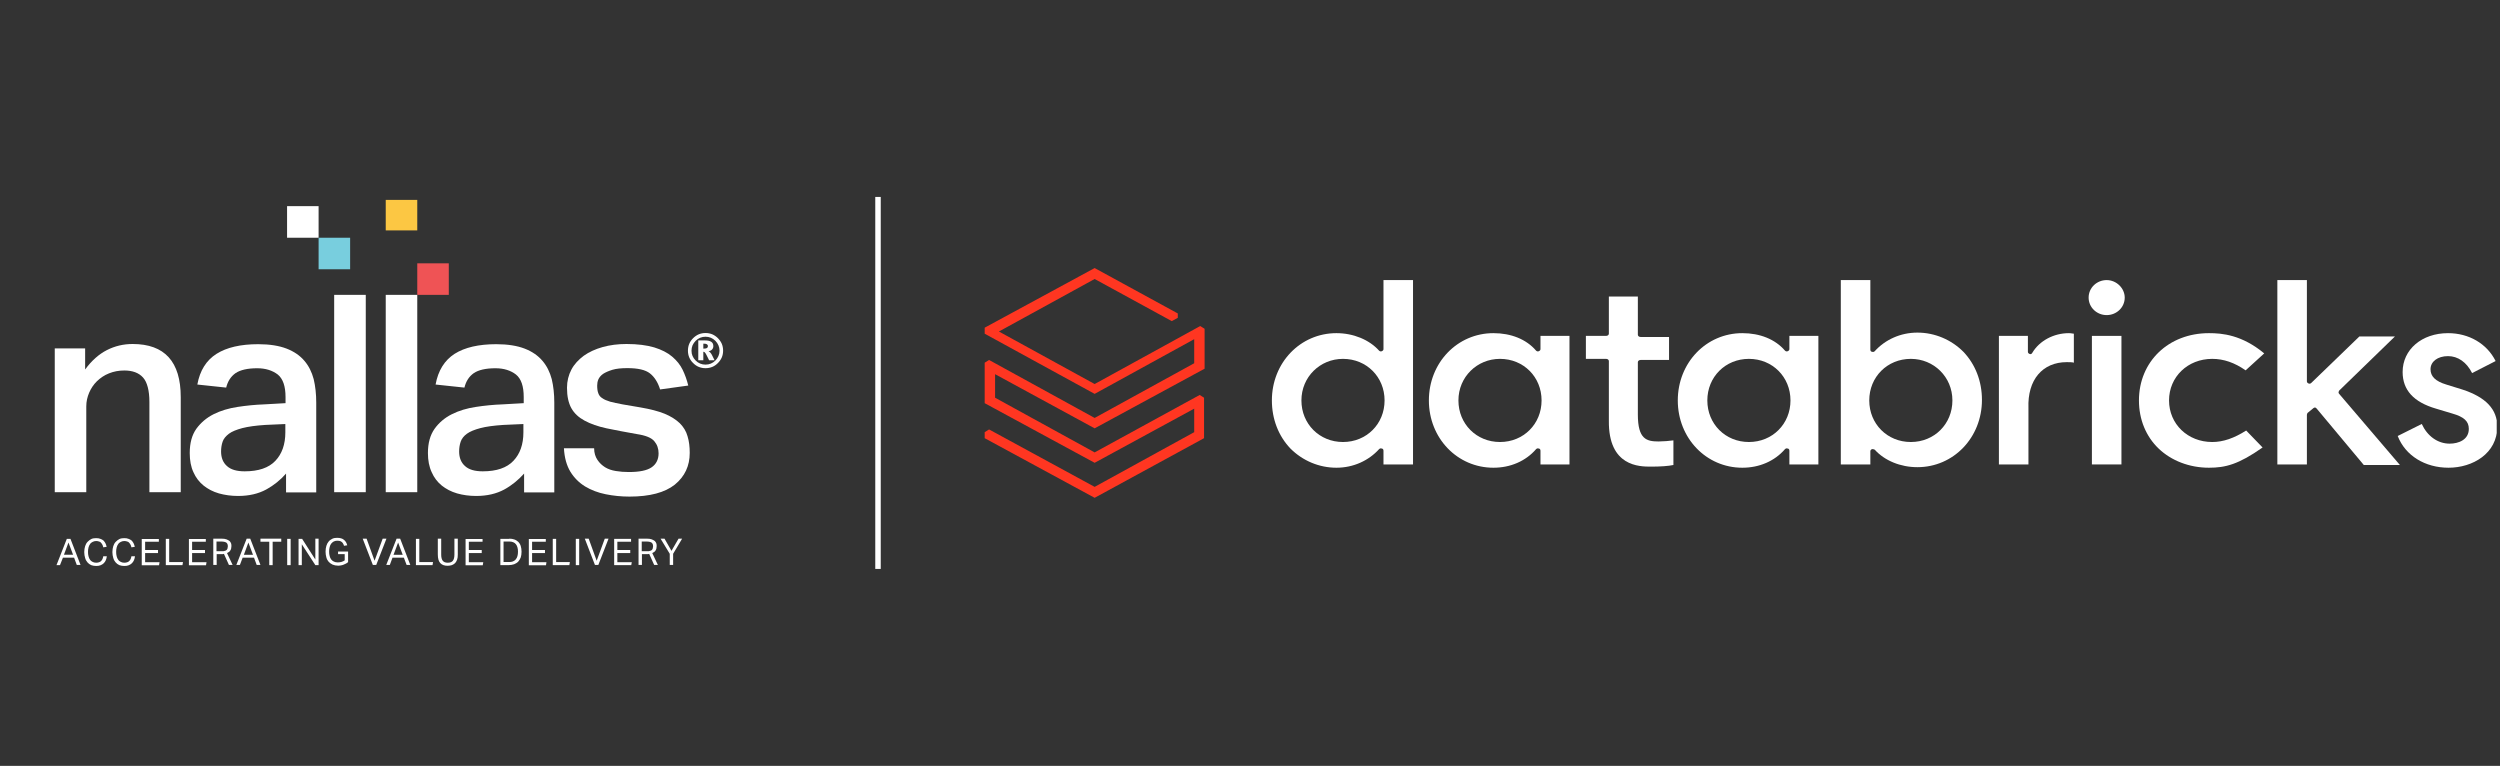 <svg xmlns="http://www.w3.org/2000/svg" width="457" height="140" viewBox="0 0 457 140" fill="none"><rect x="0" y="0" width="457" height="140" fill="#333333" stroke="none"/><path d="M15.563 67.538C16.741 65.928 18.071 64.75 19.53 64.003C20.988 63.257 22.563 62.883 24.243 62.883C30.1 62.883 33.04 66.115 33.04 72.59V89.973H27.311V73.488C27.311 71.377 26.903 69.86 26.156 69.02C25.386 68.157 24.239 67.725 22.715 67.725C21.7 67.725 20.766 67.912 19.926 68.25C19.063 68.588 18.351 69.09 17.733 69.673C17.103 70.292 16.648 70.98 16.298 71.785C15.96 72.59 15.773 73.395 15.773 74.293V89.973H10.01V63.688H15.563V67.538Z" fill="white"></path><path fill-rule="evenodd" clip-rule="evenodd" d="M48.661 89.483C47.238 90.253 45.535 90.662 43.516 90.662C42.28 90.662 41.101 90.498 40.016 90.195C38.931 89.88 37.998 89.39 37.228 88.772C36.423 88.118 35.793 87.313 35.361 86.322C34.895 85.33 34.685 84.152 34.685 82.822C34.685 80.99 35.081 79.532 35.886 78.388C36.703 77.268 37.753 76.37 39.048 75.717C40.355 75.063 41.813 74.632 43.423 74.387C45.033 74.142 46.643 73.978 48.288 73.92L52.196 73.698V72.59C52.196 70.607 51.73 69.242 50.773 68.46C49.805 67.725 48.568 67.317 47.016 67.317C45.22 67.317 43.925 67.632 43.05 68.215C42.186 68.833 41.626 69.708 41.346 70.852L36.073 70.292C36.54 67.725 37.718 65.858 39.585 64.68C41.444 63.506 43.983 62.918 47.203 62.918C49.28 62.918 51.018 63.198 52.383 63.723C53.744 64.252 54.829 64.995 55.638 65.952C56.443 66.885 57.003 68.028 57.341 69.3C57.652 70.607 57.808 72.034 57.808 73.582V90.008H52.29V86.567C51.298 87.71 50.085 88.702 48.661 89.483ZM44.286 78.26C43.236 78.54 42.396 78.878 41.848 79.287C41.288 79.718 40.88 80.185 40.693 80.745C40.506 81.293 40.413 81.888 40.413 82.542C40.413 83.685 40.786 84.583 41.498 85.202C42.21 85.855 43.295 86.158 44.73 86.158C47.261 86.158 49.128 85.517 50.33 84.245C51.543 82.973 52.161 81.235 52.161 79.03V77.513L48.475 77.677C46.736 77.793 45.371 77.98 44.286 78.26Z" fill="white"></path><path d="M66.862 89.973H61.087V53.9H66.862V89.973Z" fill="white"></path><path d="M76.276 89.973H70.513V53.9H76.276V89.973Z" fill="white"></path><path fill-rule="evenodd" clip-rule="evenodd" d="M92.178 89.483C90.755 90.253 89.051 90.662 87.033 90.662C85.796 90.662 84.618 90.498 83.556 90.195C82.471 89.88 81.55 89.39 80.768 88.772C79.963 88.118 79.345 87.313 78.913 86.322C78.446 85.33 78.225 84.152 78.225 82.822C78.225 80.99 78.633 79.532 79.438 78.388C80.243 77.268 81.293 76.37 82.6 75.717C83.906 75.063 85.353 74.632 86.975 74.387C88.585 74.142 90.195 73.978 91.84 73.92L95.736 73.698V72.59C95.736 70.607 95.281 69.242 94.313 68.46C93.356 67.725 92.12 67.317 90.568 67.317C88.771 67.317 87.465 67.632 86.601 68.215C85.726 68.833 85.178 69.708 84.898 70.852L79.625 70.292C80.091 67.725 81.27 65.858 83.101 64.68C84.96 63.506 87.5 62.918 90.72 62.918C92.796 62.918 94.535 63.198 95.9 63.723C97.261 64.252 98.346 64.995 99.155 65.952C99.96 66.885 100.52 68.028 100.858 69.3C101.169 70.607 101.325 72.034 101.325 73.582V90.008H95.806V86.567C94.78 87.71 93.601 88.702 92.178 89.483ZM87.803 78.26C86.753 78.54 85.913 78.878 85.353 79.287C84.805 79.683 84.396 80.185 84.21 80.745C84.023 81.293 83.93 81.888 83.93 82.542C83.93 83.685 84.303 84.583 85.015 85.202C85.726 85.855 86.811 86.158 88.246 86.158C90.778 86.158 92.645 85.517 93.846 84.245C95.06 82.973 95.678 81.235 95.678 79.03V77.513L91.991 77.677C90.253 77.793 88.865 77.98 87.803 78.26Z" fill="white"></path><path d="M109.224 84.082C109.597 84.642 110.064 85.073 110.624 85.423C111.184 85.762 111.825 85.983 112.572 86.1C113.319 86.228 114.089 86.287 114.964 86.287C116.877 86.287 118.277 86.007 119.117 85.423C119.945 84.863 120.389 83.988 120.389 82.88C120.389 82.005 120.132 81.27 119.607 80.652C119.082 80.022 118.032 79.59 116.387 79.345C114.31 78.972 112.455 78.633 110.869 78.295C109.29 77.953 107.956 77.486 106.867 76.895C105.782 76.312 104.977 75.565 104.452 74.632C103.927 73.698 103.647 72.462 103.647 70.887C103.647 69.673 103.927 68.553 104.452 67.562C104.977 66.57 105.759 65.742 106.715 65.03C107.68 64.346 108.827 63.817 110.157 63.443C111.487 63.07 112.941 62.883 114.52 62.883C116.539 62.883 118.242 63.105 119.584 63.502C120.914 63.91 122.022 64.47 122.862 65.182C123.702 65.893 124.355 66.698 124.787 67.597C125.222 68.499 125.565 69.459 125.814 70.478L120.669 71.19C120.26 69.895 119.642 68.903 118.802 68.25C117.962 67.597 116.597 67.293 114.684 67.293C113.564 67.293 112.665 67.387 111.954 67.597C111.242 67.818 110.682 68.063 110.25 68.343C109.819 68.647 109.539 68.997 109.375 69.37C109.224 69.732 109.165 70.105 109.165 70.478C109.165 71.038 109.224 71.54 109.375 71.902C109.504 72.275 109.749 72.59 110.122 72.8C110.46 73.057 110.962 73.243 111.545 73.43C112.175 73.582 112.91 73.768 113.809 73.92L117.099 74.48C118.86 74.783 120.319 75.157 121.474 75.623C122.617 76.09 123.55 76.685 124.262 77.362C124.939 78.038 125.44 78.843 125.685 79.753C125.965 80.652 126.082 81.667 126.082 82.787C126.082 85.167 125.184 87.092 123.364 88.585C121.532 90.043 118.767 90.778 115.08 90.778C113.564 90.778 112.105 90.627 110.717 90.347C109.317 90.067 108.045 89.577 106.96 88.923C105.848 88.239 104.95 87.341 104.265 86.228C103.589 85.108 103.18 83.685 103.087 81.947H108.605C108.605 82.822 108.85 83.533 109.224 84.082Z" fill="white"></path><path d="M76.276 48.137H82.04V53.9H76.276V48.137Z" fill="#EF5355"></path><path d="M70.513 36.54H76.276V42.117H70.513V36.54Z" fill="#FCC743"></path><path d="M58.24 43.458H64.004V49.222H58.24V43.458Z" fill="#78CEDE"></path><path d="M52.477 37.683H58.24V43.458H52.477V37.683Z" fill="white"></path><path fill-rule="evenodd" clip-rule="evenodd" d="M12.868 98.467L14.723 103.273H14.035L13.545 101.943H11.504L10.967 103.308H10.325L12.215 98.502H12.868V98.467ZM12.518 99.178L11.69 101.407H13.358L12.518 99.178Z" fill="white"></path><path d="M19.343 102.41C19.249 102.62 19.125 102.803 18.969 102.958C18.818 103.122 18.596 103.238 18.374 103.332C18.164 103.425 17.884 103.46 17.569 103.46C17.231 103.46 16.951 103.402 16.671 103.308C16.391 103.18 16.181 103.028 15.994 102.807C15.808 102.597 15.656 102.34 15.563 102.002C15.469 101.687 15.399 101.325 15.399 100.917C15.399 100.52 15.469 100.147 15.563 99.832C15.656 99.528 15.808 99.248 16.029 99.027C16.239 98.805 16.461 98.653 16.706 98.525C16.951 98.408 17.266 98.373 17.569 98.373C17.884 98.373 18.129 98.408 18.351 98.502C18.561 98.56 18.748 98.688 18.911 98.805C19.063 98.968 19.179 99.12 19.273 99.307C19.366 99.493 19.436 99.703 19.494 99.96L18.876 100.053C18.841 99.867 18.783 99.703 18.724 99.587C18.654 99.435 18.561 99.342 18.468 99.213C18.374 99.085 18.258 99.027 18.106 98.992C17.943 98.933 17.791 98.898 17.569 98.898C17.324 98.898 17.103 98.968 16.928 99.062C16.741 99.155 16.578 99.272 16.461 99.458C16.333 99.645 16.239 99.832 16.181 100.077C16.111 100.333 16.088 100.602 16.088 100.882C16.088 101.162 16.111 101.442 16.181 101.687C16.239 101.943 16.333 102.153 16.461 102.317C16.578 102.503 16.741 102.62 16.928 102.713C17.103 102.807 17.324 102.865 17.569 102.865C17.787 102.865 17.974 102.834 18.129 102.772C18.281 102.713 18.409 102.655 18.503 102.527C18.596 102.433 18.689 102.317 18.748 102.153C18.818 102.002 18.841 101.85 18.876 101.687H19.529C19.494 101.967 19.436 102.188 19.343 102.41Z" fill="white"></path><path d="M24.488 102.41C24.395 102.62 24.27 102.803 24.115 102.958C23.963 103.122 23.742 103.238 23.52 103.332C23.31 103.425 23.03 103.46 22.715 103.46C22.377 103.46 22.097 103.402 21.817 103.308C21.537 103.18 21.327 103.028 21.14 102.807C20.953 102.597 20.802 102.34 20.708 102.002C20.615 101.687 20.545 101.325 20.545 100.917C20.545 100.52 20.615 100.147 20.708 99.832C20.802 99.528 20.953 99.248 21.175 99.027C21.385 98.805 21.607 98.653 21.852 98.525C22.097 98.408 22.412 98.373 22.715 98.373C23.03 98.373 23.275 98.408 23.497 98.502C23.707 98.56 23.893 98.688 24.057 98.805C24.208 98.968 24.325 99.12 24.418 99.307C24.512 99.493 24.582 99.703 24.64 99.96L24.022 100.053C23.987 99.867 23.928 99.703 23.87 99.587C23.8 99.435 23.707 99.342 23.613 99.213C23.52 99.085 23.403 99.027 23.252 98.992C23.088 98.933 22.937 98.898 22.715 98.898C22.47 98.898 22.248 98.968 22.073 99.062C21.887 99.155 21.723 99.272 21.607 99.458C21.478 99.645 21.385 99.832 21.327 100.077C21.257 100.333 21.233 100.602 21.233 100.882C21.233 101.162 21.257 101.442 21.327 101.687C21.385 101.943 21.478 102.153 21.607 102.317C21.723 102.503 21.887 102.62 22.073 102.713C22.248 102.807 22.47 102.865 22.715 102.865C22.933 102.865 23.119 102.834 23.275 102.772C23.427 102.713 23.555 102.655 23.648 102.527C23.742 102.433 23.835 102.317 23.893 102.153C23.963 102.002 23.987 101.85 24.022 101.687H24.675C24.64 101.967 24.582 102.188 24.488 102.41Z" fill="white"></path><path d="M29.038 98.467V99.027H26.529V100.543H28.886V101.103H26.529V102.772H29.166L29.073 103.332H25.911V98.525H29.038V98.467Z" fill="white"></path><path d="M30.928 98.467V102.748H33.448L33.355 103.308H30.31V98.502H30.928V98.467Z" fill="white"></path><path d="M37.625 98.467V99.027H35.117V100.543H37.473V101.103H35.117V102.772H37.753L37.66 103.332H34.533V98.525H37.625V98.467Z" fill="white"></path><path fill-rule="evenodd" clip-rule="evenodd" d="M40.507 98.467C40.88 98.467 41.16 98.502 41.405 98.595C41.627 98.688 41.814 98.782 41.965 98.898C42.094 99.027 42.187 99.178 42.245 99.342C42.304 99.493 42.304 99.68 42.304 99.832C42.304 100.147 42.245 100.392 42.117 100.602C42 100.823 41.779 100.975 41.499 101.103L42.525 103.273H41.849L40.939 101.255C40.88 101.255 40.822 101.255 40.764 101.29C40.694 101.325 40.635 101.29 40.577 101.29H39.609V103.273H38.99V98.467H40.507ZM41.102 100.695C41.254 100.672 41.347 100.602 41.44 100.52C41.534 100.427 41.557 100.333 41.592 100.24C41.627 100.112 41.65 99.983 41.65 99.867C41.65 99.738 41.627 99.61 41.592 99.493C41.561 99.4 41.499 99.307 41.405 99.213C41.312 99.155 41.195 99.085 41.067 99.062C40.915 99.027 40.729 98.992 40.507 98.992H39.574V100.765H40.6C40.787 100.765 40.974 100.765 41.102 100.695Z" fill="white"></path><path fill-rule="evenodd" clip-rule="evenodd" d="M45.745 98.467L47.611 103.273H46.923L46.433 101.943H44.356L43.855 103.273H43.201L45.091 98.467H45.745ZM45.406 99.178L44.578 101.418H46.246L45.406 99.178Z" fill="white"></path><path d="M47.611 99.027V98.467H51.415V99.027H49.84V103.308H49.221V99.027H47.611Z" fill="white"></path><path d="M53.13 98.467V103.308H52.5V98.502H53.13V98.467Z" fill="white"></path><path d="M55.206 98.467L57.645 102.282V98.467H58.239V103.308H57.645L55.171 99.493V103.308H54.576V98.502H55.206V98.467Z" fill="white"></path><path d="M63.63 100.823V102.748C63.513 102.865 63.385 102.958 63.233 103.028C63.07 103.087 62.918 103.18 62.767 103.238C62.603 103.308 62.452 103.332 62.265 103.367C62.078 103.402 61.927 103.402 61.775 103.402C61.437 103.402 61.087 103.332 60.807 103.215C60.527 103.087 60.317 102.935 60.095 102.713C59.908 102.503 59.757 102.247 59.663 101.908C59.57 101.57 59.512 101.232 59.512 100.858C59.512 100.45 59.57 100.077 59.663 99.773C59.757 99.458 59.908 99.178 60.095 98.968C60.282 98.747 60.527 98.595 60.783 98.467C61.028 98.35 61.343 98.315 61.647 98.315C61.927 98.315 62.148 98.35 62.358 98.408C62.58 98.467 62.732 98.56 62.883 98.688C63.047 98.805 63.163 98.968 63.257 99.12C63.35 99.272 63.42 99.493 63.478 99.68L62.883 99.773C62.86 99.645 62.79 99.493 62.732 99.4C62.673 99.272 62.603 99.178 62.487 99.085C62.358 98.992 62.265 98.933 62.148 98.898C62.02 98.875 61.833 98.84 61.647 98.84C61.402 98.84 61.18 98.898 60.993 98.992C60.807 99.085 60.655 99.248 60.527 99.4C60.41 99.552 60.317 99.773 60.258 100.018C60.188 100.263 60.165 100.543 60.165 100.823C60.165 101.103 60.188 101.383 60.258 101.628C60.317 101.873 60.41 102.095 60.527 102.247C60.655 102.433 60.842 102.562 61.028 102.655C61.215 102.748 61.46 102.807 61.74 102.807C61.985 102.807 62.207 102.772 62.428 102.713C62.638 102.655 62.825 102.562 63.012 102.433V101.29H61.798V100.823H63.63Z" fill="white"></path><path d="M67.013 98.467L68.472 102.503L69.953 98.467H70.642L68.775 103.273H68.157L66.302 98.467H67.013Z" fill="white"></path><path fill-rule="evenodd" clip-rule="evenodd" d="M73.15 98.467L75.005 103.273H74.328L73.826 101.943H71.75L71.26 103.273H70.606L72.496 98.467H73.15ZM72.776 99.178L71.936 101.418H73.616L72.776 99.178Z" fill="white"></path><path d="M76.65 98.467V102.748H79.158L79.065 103.308H76.031V98.502H76.65V98.467Z" fill="white"></path><path d="M80.651 98.467V101.383C80.651 101.881 80.745 102.254 80.931 102.503C81.118 102.744 81.425 102.865 81.853 102.865C82.289 102.865 82.6 102.744 82.787 102.503C82.973 102.254 83.067 101.881 83.067 101.383V98.467H83.685V101.383C83.685 101.757 83.65 102.06 83.556 102.317C83.463 102.562 83.347 102.772 83.195 102.935C83.031 103.087 82.845 103.215 82.6 103.308C82.378 103.367 82.11 103.425 81.83 103.425C81.235 103.425 80.803 103.273 80.488 102.935C80.185 102.624 80.033 102.095 80.033 101.348V98.467H80.651Z" fill="white"></path><path d="M88.212 98.467V99.027H85.703V100.543H88.06V101.103H85.703V102.772H88.34L88.247 103.332H85.108V98.525H88.212V98.467Z" fill="white"></path><path fill-rule="evenodd" clip-rule="evenodd" d="M93.112 98.467C93.45 98.467 93.765 98.525 94.034 98.618C94.314 98.712 94.535 98.875 94.757 99.062C94.932 99.248 95.095 99.493 95.189 99.797C95.282 100.112 95.34 100.45 95.34 100.858C95.34 101.255 95.282 101.628 95.189 101.908C95.06 102.223 94.909 102.468 94.722 102.678C94.5 102.9 94.255 103.028 93.975 103.145C93.672 103.238 93.357 103.308 92.984 103.308H91.467V98.502H93.112V98.467ZM94.29 102.247C94.57 101.908 94.687 101.442 94.687 100.847C94.687 100.567 94.663 100.298 94.594 100.077C94.535 99.855 94.442 99.645 94.314 99.493C94.197 99.33 94.034 99.213 93.823 99.12C93.602 99.027 93.392 98.992 93.112 98.992H92.05V102.737H92.984C93.579 102.772 94.01 102.585 94.29 102.247Z" fill="white"></path><path d="M99.773 98.467V99.027H97.265V100.543H99.622V101.103H97.265V102.772H99.89L99.808 103.332H96.67V98.525H99.773V98.467Z" fill="white"></path><path d="M101.663 98.467V102.748H104.172L104.078 103.308H101.045V98.502H101.663V98.467Z" fill="white"></path><path d="M105.875 98.467V103.308H105.257V98.502H105.875V98.467Z" fill="white"></path><path d="M107.613 98.467L109.071 102.503L110.553 98.467H111.241L109.375 103.273H108.756L106.901 98.467H107.613Z" fill="white"></path><path d="M115.36 98.467V99.027H112.852V100.543H115.209V101.103H112.852V102.772H115.489L115.395 103.308H112.269V98.502H115.36V98.467Z" fill="white"></path><path fill-rule="evenodd" clip-rule="evenodd" d="M118.241 98.467C118.615 98.467 118.895 98.502 119.14 98.595C119.361 98.688 119.548 98.782 119.7 98.898C119.828 99.027 119.921 99.178 119.98 99.342C120.038 99.493 120.038 99.68 120.038 99.832C120.038 100.147 119.98 100.392 119.851 100.602C119.735 100.823 119.513 100.975 119.233 101.103L120.26 103.273H119.583L118.673 101.255C118.615 101.255 118.556 101.255 118.498 101.29C118.428 101.325 118.37 101.29 118.311 101.29H117.343V103.273H116.725V98.467H118.241ZM118.836 100.695C118.988 100.672 119.081 100.602 119.175 100.52C119.268 100.427 119.291 100.333 119.326 100.24C119.361 100.112 119.385 99.983 119.385 99.867C119.385 99.738 119.361 99.61 119.326 99.493C119.295 99.4 119.233 99.307 119.14 99.213C119.046 99.155 118.93 99.085 118.801 99.062C118.65 99.027 118.463 98.992 118.241 98.992H117.308V100.765H118.335C118.521 100.765 118.673 100.765 118.836 100.695Z" fill="white"></path><path d="M120.75 98.467H121.473L122.745 100.695L124.04 98.467H124.693L123.048 101.232V103.273H122.43V101.232L120.75 98.467Z" fill="white"></path><path d="M128.963 61.553C128.621 61.553 128.298 61.615 127.995 61.74C127.692 61.864 127.415 62.051 127.167 62.3C126.918 62.557 126.727 62.833 126.595 63.128C126.47 63.432 126.408 63.758 126.408 64.108C126.408 64.458 126.47 64.781 126.595 65.077C126.727 65.38 126.918 65.656 127.167 65.905C127.415 66.154 127.692 66.341 127.995 66.465C128.298 66.589 128.621 66.652 128.963 66.652C129.321 66.652 129.648 66.589 129.943 66.465C130.247 66.341 130.523 66.154 130.772 65.905C131.02 65.656 131.207 65.38 131.332 65.077C131.464 64.781 131.53 64.458 131.53 64.108C131.53 63.758 131.464 63.432 131.332 63.128C131.207 62.833 131.02 62.557 130.772 62.3C130.515 62.051 130.239 61.864 129.943 61.74C129.64 61.615 129.313 61.553 128.963 61.553ZM128.718 62.825H128.567V63.723H128.718C128.944 63.723 129.115 63.688 129.232 63.618C129.348 63.541 129.407 63.424 129.407 63.268C129.407 63.12 129.348 63.012 129.232 62.942C129.123 62.864 128.952 62.825 128.718 62.825ZM127.645 62.23H128.882C129.387 62.23 129.768 62.316 130.025 62.487C130.274 62.658 130.398 62.918 130.398 63.268C130.398 63.517 130.32 63.723 130.165 63.887C130.017 64.05 129.803 64.155 129.523 64.202C129.648 64.264 129.76 64.353 129.862 64.47C129.963 64.587 130.056 64.727 130.142 64.89L130.62 65.858H129.628L129.162 64.925C129.053 64.699 128.955 64.544 128.87 64.458C128.792 64.357 128.71 64.307 128.625 64.307H128.567V65.858H127.645V62.23ZM128.963 60.877C129.407 60.877 129.819 60.954 130.2 61.11C130.581 61.273 130.927 61.511 131.238 61.822C131.549 62.141 131.787 62.487 131.95 62.86C132.105 63.241 132.183 63.653 132.183 64.097C132.183 64.54 132.105 64.948 131.95 65.322C131.787 65.703 131.549 66.049 131.238 66.36C130.927 66.679 130.581 66.916 130.2 67.072C129.819 67.227 129.407 67.305 128.963 67.305C128.528 67.305 128.119 67.227 127.738 67.072C127.357 66.916 127.011 66.679 126.7 66.36C126.381 66.049 126.144 65.703 125.988 65.322C125.833 64.948 125.755 64.54 125.755 64.097C125.755 63.653 125.833 63.241 125.988 62.86C126.144 62.487 126.381 62.141 126.7 61.822C127.011 61.511 127.357 61.273 127.738 61.11C128.119 60.954 128.528 60.877 128.963 60.877Z" fill="white"></path><line x1="160.5" y1="36" x2="160.5" y2="104" stroke="white"></line><g clip-path="url(#clip0_77_512)"><path d="M220.1 80.1V72.7L219.3 72.2L200.1 82.7L181.9 72.7V68.4L200.1 78.3L220.2 67.4V60.1L219.4 59.6L200.1 70.2L182.6 60.6L200.1 51L214.2 58.7L215.3 58.1V57.3L200.1 49L180 59.9V61L200.1 72L218.3 62V66.4L200.1 76.4L180.8 65.8L180 66.3V73.7L200.1 84.6L218.3 74.7V79L200.1 89L180.8 78.5L180 79V80.1L200.1 91L220.1 80.1Z" fill="#FF3621"></path><path fill-rule="evenodd" clip-rule="evenodd" d="M258.3 51.2V84.9H252.9V82.4C252.9 82.2 252.8 82 252.6 82C252.4 81.9 252.2 82 252.1 82.1C250.2 84.2 247.4 85.5 244.3 85.5C241.1 85.5 238.1 84.2 235.9 82C233.7 79.7 232.5 76.6 232.5 73.2C232.5 66.3 237.7 60.9 244.3 60.9C247.4 60.9 250.3 62.1 252.1 64.1C252.2 64.2 252.4 64.3 252.6 64.2C252.8 64.1 252.9 64 252.9 63.8V51.2H258.3ZM237.9 73.2C237.9 77.5 241.2 80.8 245.5 80.8C249.8 80.8 253.1 77.5 253.1 73.2C253.1 68.9 249.8 65.6 245.5 65.6C241.3 65.6 237.9 68.9 237.9 73.2Z" fill="white"></path><path fill-rule="evenodd" clip-rule="evenodd" d="M286.9 61.4V84.9H281.6V82.4C281.6 82.2 281.5 82 281.3 82C281.1 81.9 280.9 82 280.8 82.1C278.9 84.3 276.1 85.5 273 85.5C266.4 85.5 261.2 80.1 261.2 73.2C261.2 66.3 266.4 60.9 273 60.9C276.2 60.9 279 62 280.8 64.1C280.9 64.2 281.1 64.3 281.3 64.2C281.5 64.1 281.6 64 281.6 63.8V61.4H286.9ZM266.6 73.2C266.6 77.5 269.9 80.8 274.2 80.8C278.5 80.8 281.8 77.5 281.8 73.2C281.8 68.9 278.5 65.6 274.2 65.6C270 65.6 266.6 68.9 266.6 73.2Z" fill="white"></path><path fill-rule="evenodd" clip-rule="evenodd" d="M332.4 61.4V84.9H327.1V82.4C327.1 82.2 327 82 326.8 82C326.6 81.9 326.4 82 326.3 82.1C324.4 84.3 321.6 85.5 318.5 85.5C311.9 85.5 306.7 80.1 306.7 73.2C306.7 66.3 311.9 60.9 318.5 60.9C321.7 60.9 324.5 62 326.3 64.1C326.4 64.2 326.6 64.3 326.8 64.2C327 64.1 327.1 64 327.1 63.8V61.4H332.4ZM312.1 73.2C312.1 77.5 315.4 80.8 319.7 80.8C324 80.8 327.3 77.5 327.3 73.2C327.3 68.9 324 65.6 319.7 65.6C315.4 65.6 312.1 68.9 312.1 73.2Z" fill="white"></path><path fill-rule="evenodd" clip-rule="evenodd" d="M342.4 82.1C342.3 82.1 342.3 82.1 342.2 82.1C342 82.2 341.9 82.3 341.9 82.5V84.9H336.5V51.2H341.9V63.9C341.9 64.1 342 64.3 342.2 64.3C342.4 64.4 342.6 64.3 342.7 64.2C344.6 62.1 347.4 60.8 350.5 60.8C353.7 60.8 356.7 62.1 358.9 64.3C361.1 66.6 362.3 69.7 362.3 73.1C362.3 80 357.1 85.4 350.5 85.4C347.4 85.4 344.5 84.2 342.7 82.2C342.6 82.2 342.5 82.1 342.4 82.1ZM349.3 65.6C345 65.6 341.7 68.9 341.7 73.2C341.7 77.5 345 80.8 349.3 80.8C353.6 80.8 356.9 77.5 356.9 73.2C356.9 68.9 353.5 65.6 349.3 65.6Z" fill="white"></path><path d="M377.8 66.2C378.3 66.2 378.8 66.2 379.1 66.3V61C378.9 61 378.6 60.9 378.2 60.9C375.4 60.9 372.8 62.3 371.5 64.5C371.4 64.7 371.2 64.8 371 64.7C370.8 64.6 370.7 64.5 370.7 64.3V61.4H365.4V84.9H370.8V74.6C370.6 69.4 373.4 66.2 377.8 66.2Z" fill="white"></path><path d="M387.8 61.4H382.4V84.9H387.8V61.4Z" fill="white"></path><path d="M385.1 51.2C383.3 51.2 381.8 52.6 381.8 54.4C381.8 56.2 383.3 57.6 385.1 57.6C386.9 57.6 388.4 56.2 388.4 54.4C388.4 52.7 386.9 51.2 385.1 51.2Z" fill="white"></path><path d="M403.8 60.9C396.4 60.9 391 66.1 391 73.2C391 76.7 392.3 79.8 394.6 82C396.9 84.2 400.2 85.5 403.8 85.5C406.8 85.5 409.2 84.9 413.6 81.8L410.6 78.7C408.4 80.1 406.4 80.8 404.4 80.8C399.9 80.8 396.5 77.5 396.5 73.2C396.5 68.9 399.9 65.6 404.4 65.6C406.5 65.6 408.5 66.3 410.5 67.7L413.9 64.6C409.8 61.2 406.2 60.9 403.8 60.9Z" fill="white"></path><path d="M422.9 74.6C423 74.5 423.1 74.5 423.2 74.5C423.3 74.5 423.4 74.6 423.5 74.7L432.1 85H438.7L427.6 72C427.4 71.8 427.5 71.6 427.6 71.4L437.8 61.5H431.3L422.5 70C422.4 70.1 422.2 70.2 422 70.1C421.8 70 421.7 69.9 421.7 69.7V51.2H416.3V84.9H421.7V75.8C421.7 75.7 421.8 75.6 421.8 75.5L422.9 74.6Z" fill="white"></path><path d="M447.6 85.5C452 85.5 456.5 82.9 456.5 78C456.5 74.8 454.4 72.6 450.1 71.2L447.2 70.3C445.2 69.7 444.3 68.8 444.3 67.5C444.3 66.1 445.6 65.1 447.5 65.1C449.3 65.1 450.9 66.2 451.9 68.2L456.2 66C454.6 62.8 451.3 60.9 447.5 60.9C442.7 60.9 439.2 63.9 439.2 68C439.2 71.3 441.2 73.5 445.3 74.7L448.3 75.6C450.4 76.2 451.3 77 451.3 78.4C451.3 80.4 449.4 81.1 447.8 81.1C445.6 81.1 443.7 79.7 442.7 77.5L438.3 79.7C439.7 83.3 443.3 85.5 447.6 85.5Z" fill="white"></path><path d="M301.8 85.3C303.5 85.3 305 85.2 305.9 85V80.5C305.2 80.6 304 80.7 303.2 80.7C301 80.7 299.4 80.3 299.4 75.8V66.2C299.4 66 299.6 65.8 299.9 65.8H305.1V61.6H299.9C299.6 61.6 299.4 61.4 299.4 61.2V54.2H294.1V61C294.1 61.2 293.9 61.4 293.6 61.4H289.9V65.6H293.6C293.9 65.6 294.1 65.8 294.1 66V76.9C294 85.3 299.7 85.3 301.8 85.3Z" fill="white"></path></g><defs><clipPath id="clip0_77_512"><rect width="276.4" height="42" fill="white" transform="translate(180 49)"></rect></clipPath></defs></svg>